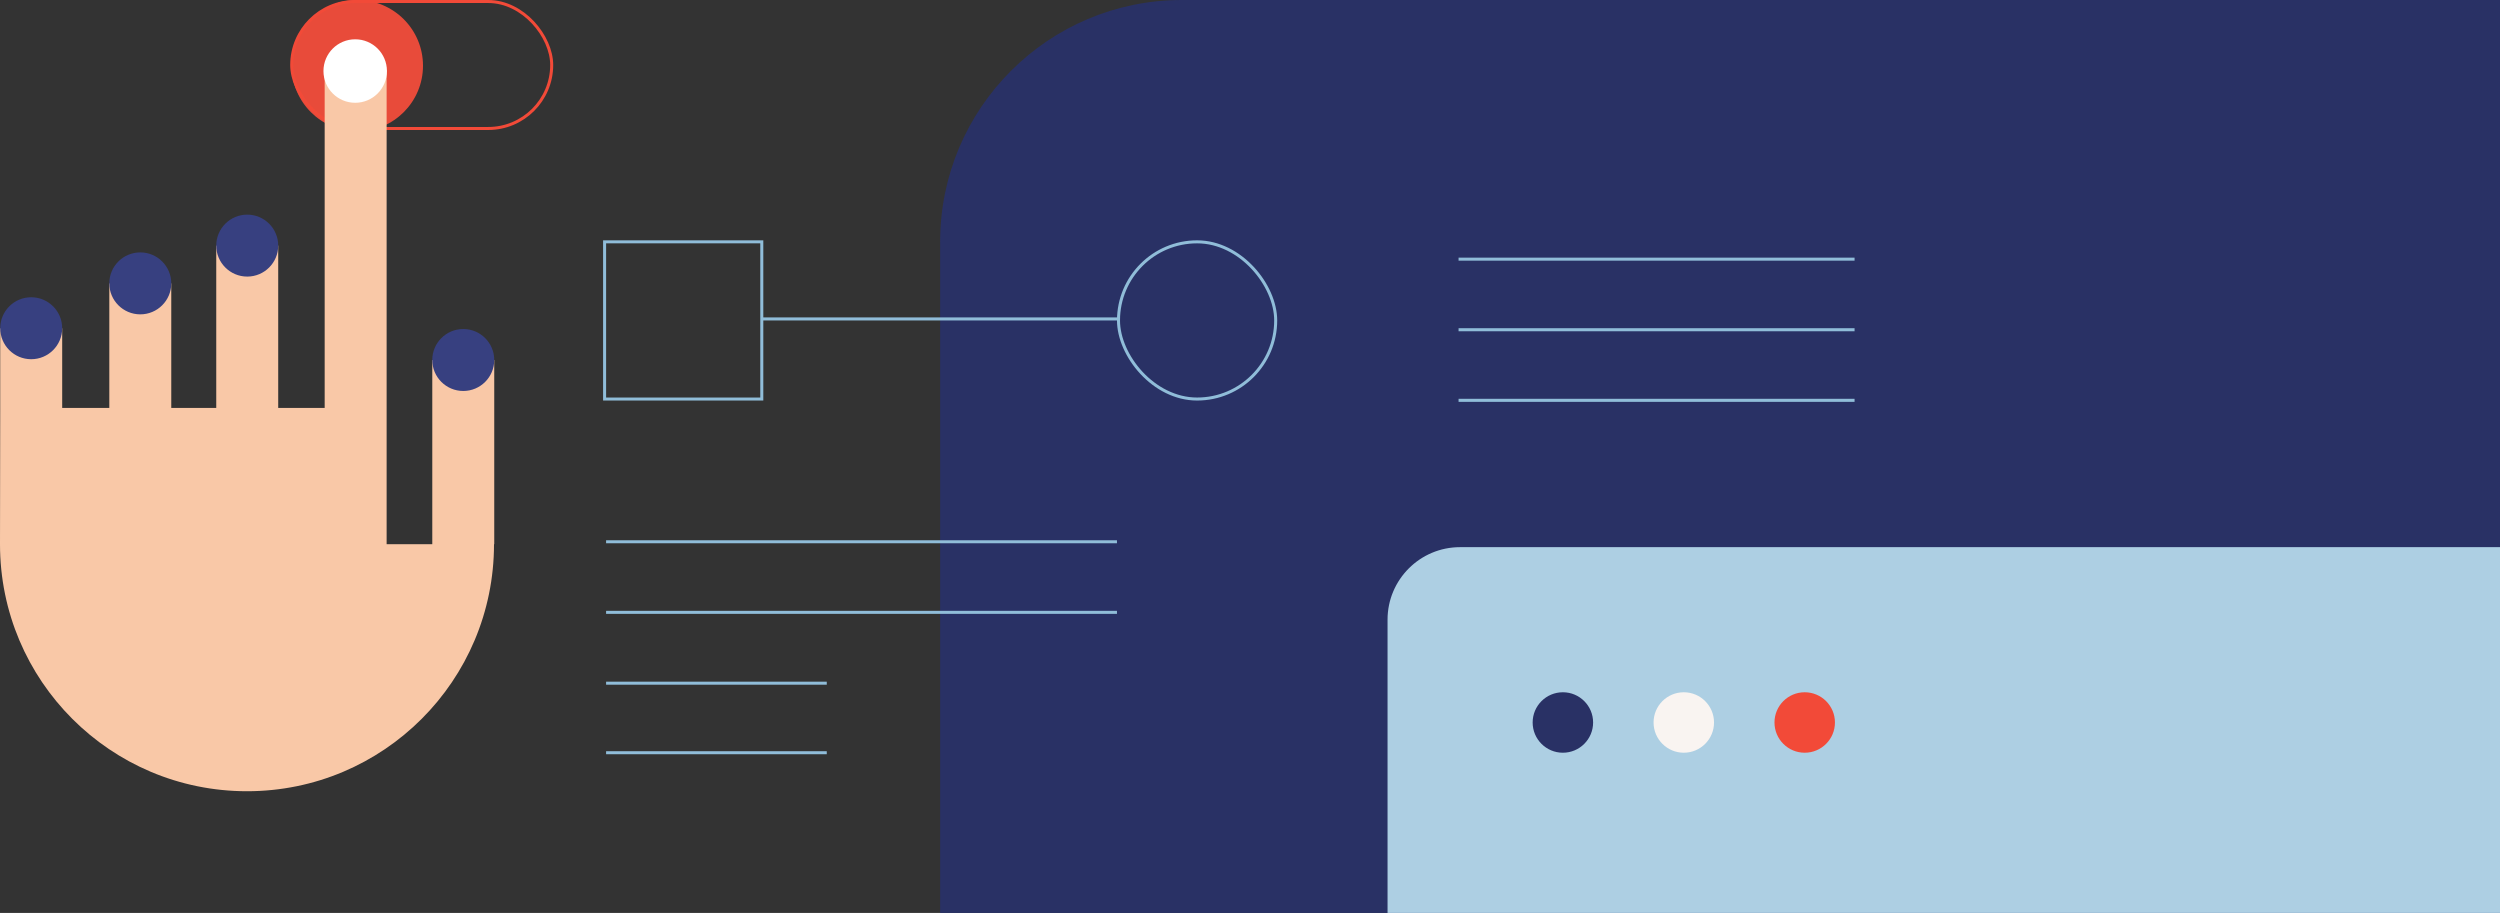 <svg width="827" height="302" xmlns="http://www.w3.org/2000/svg"><rect width="100%" height="100%" fill="#333333" stroke="none"/><g fill="none" fill-rule="evenodd"><path d="M391 0h436v302H311V80c0-44.183 35.817-80 80-80z" fill="#293165"/><path d="M483 181h344v121H459v-97c0-13.255 10.745-24 24-24z" fill="#ADCFE3"/><path d="M607 239c0-5.523-4.478-10-10-10s-10 4.477-10 10 4.478 10 10 10 10-4.477 10-10" fill="#F24A38"/><path d="M567 239c0-5.523-4.477-10-10-10s-10 4.477-10 10 4.477 10 10 10 10-4.477 10-10" fill="#F9F4F1"/><path d="M527 239c0-5.523-4.477-10-10-10s-10 4.477-10 10 4.477 10 10 10 10-4.477 10-10" fill="#293165"/><g transform="translate(200 80)" stroke="#90BDD9"><path d="M.493 146h73M.493 169h73M.493 122.564h169M282.493 5.73h131"/><rect x="170" width="52" height="52" rx="26"/><path d="M0 0h52v52H0zM282.493 29.078h131M282.493 52.427h131M.493 99.215h169M52.5 25.5h118"/></g><g><path d="M139.928 21.732c0 12.002-9.73 21.732-21.731 21.732-12.003 0-21.733-9.73-21.733-21.732C96.464 9.73 106.194 0 118.197 0c12.002 0 21.731 9.73 21.731 21.732" fill="#E84B3A"/><rect stroke="#F24A38" x="96.5" y=".5" width="86" height="42" rx="21"/><path d="M.075 108.58H20.57v26.365h15.59V93.741h20.496v41.204h14.88V81.246h20.496v53.7h15.37V23.125h20.496V180.03h35.52c0 45.127-36.582 81.709-81.709 81.709C36.583 261.74 0 225.158 0 180.03l.075-45.084V108.58zm163.419 10.507v60.944h-20.496v-60.944h20.496z" fill="#F9C8A7"/><path d="M153.246 108.841c5.66 0 10.248 4.588 10.248 10.247 0 5.66-4.588 10.247-10.248 10.247-5.66 0-10.248-4.587-10.248-10.247s4.588-10.247 10.248-10.247z" fill="#374080"/><path d="M117.5 13c5.799 0 10.5 4.7 10.5 10.5 0 5.799-4.701 10.5-10.5 10.5-5.8 0-10.5-4.701-10.5-10.5 0-5.8 4.7-10.5 10.5-10.5z" fill="#FFF"/><path d="M81.784 71c5.66 0 10.248 4.587 10.248 10.246 0 5.66-4.588 10.248-10.248 10.248-5.66 0-10.247-4.588-10.247-10.248C71.537 75.587 76.124 71 81.784 71zM46.408 83.494c5.66 0 10.248 4.588 10.248 10.247 0 5.66-4.589 10.248-10.248 10.248-5.66 0-10.248-4.588-10.248-10.248 0-5.66 4.589-10.247 10.248-10.247zM10.322 98.333c5.659 0 10.248 4.588 10.248 10.248 0 5.66-4.589 10.247-10.248 10.247-5.66 0-10.247-4.587-10.247-10.247s4.587-10.248 10.247-10.248z" fill="#374080"/></g></g></svg>